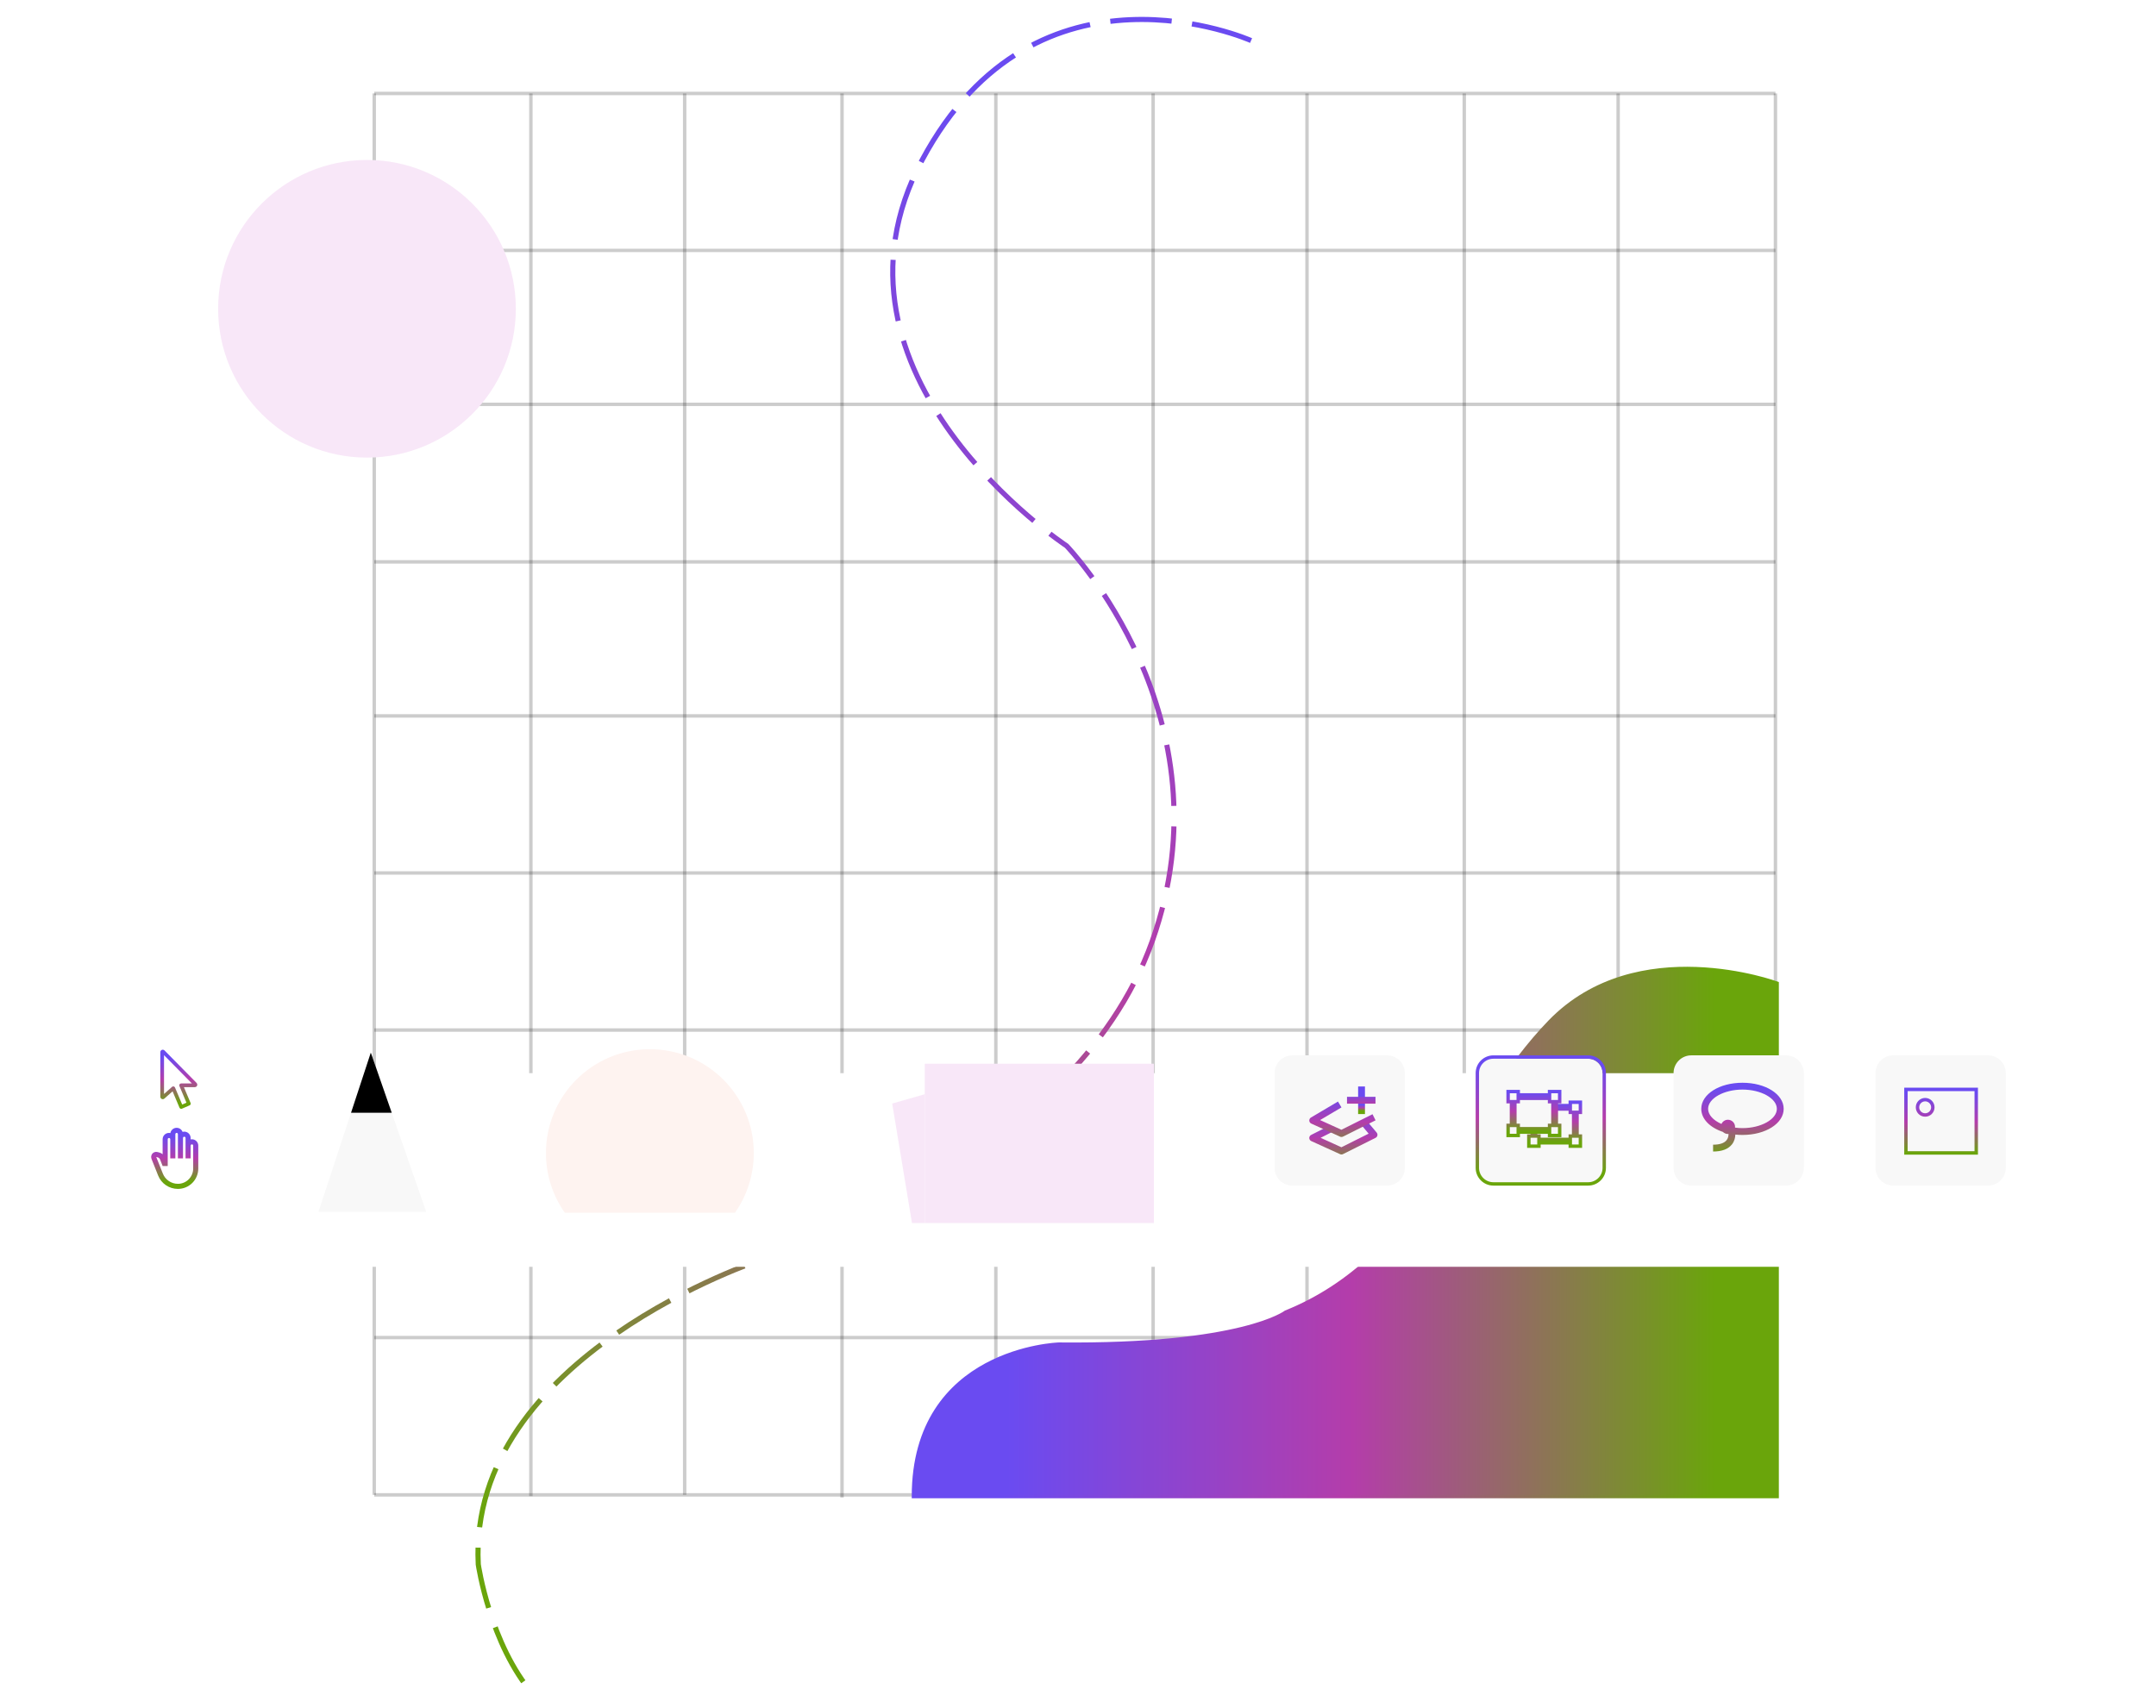 <svg style="width: 100%; height: 100%; transform: translate3d(0px, 0px, 0px);" preserveAspectRatio="xMidYMid slice" height="500" width="631" viewBox="0 0 631 500" xmlns="http://www.w3.org/2000/svg">
  <defs>
    <clipPath id="__lottie_element_803">
      <rect y="0" x="0" height="500" width="631"></rect>
    </clipPath>
    <linearGradient y2="57.862" x2="-263.248" y1="74.307" x1="-263.248" gradientUnits="userSpaceOnUse" spreadMethod="pad" id="__lottie_element_807">
    <stop stop-color="#6aa50b" offset="8%"></stop>
    <stop stop-color="#b43daa" offset="50%"></stop>
    <stop stop-color="#6a4bf1" offset="90%"></stop>
    </linearGradient>
    <linearGradient y2="-19.835" x2="-0.695" y1="18.295" x1="-0.695" gradientUnits="userSpaceOnUse" spreadMethod="pad" id="__lottie_element_811">
    <stop stop-color="#6aa50b" offset="8%"></stop>
    <stop stop-color="#b43daa" offset="50%"></stop>
    <stop stop-color="#6a4bf1" offset="90%"></stop>
    </linearGradient>
    <filter height="100%" width="100%" y="0%" x="0%" filterUnits="objectBoundingBox" id="__lottie_element_813">
      <feComponentTransfer in="SourceGraphic">
        <feFuncA type="table"></feFuncA>
      </feComponentTransfer>
    </filter>
    <mask id="__lottie_element_812">
      <g filter="url(#__lottie_element_813)">
        <rect opacity="0" fill="#ffffff" y="0" x="0" height="500" width="631"></rect>
        <g style="display: block;" opacity="1" transform="matrix(0,0,0,0,566,241)">
          <g transform="matrix(1,0,0,1,152.75,-105.5)" opacity="1">
            <path d="M97.75,-96.5 C97.75,-96.5 97.75,96.5 97.75,96.5 C97.75,96.5 -97.75,96.5 -97.75,96.5 C-97.75,96.5 -97.75,-96.5 -97.75,-96.5 C-97.75,-96.5 97.75,-96.5 97.75,-96.5z" fill-opacity="1" fill="rgb(255,255,255)"></path>
            <path d="M97.75,-96.5 C97.75,-96.5 97.75,96.5 97.75,96.5 C97.75,96.5 -97.75,96.5 -97.75,96.5 C-97.75,96.5 -97.75,-96.5 -97.75,-96.5 C-97.75,-96.5 97.75,-96.5 97.75,-96.5z" stroke-width="0" stroke-opacity="1" stroke="rgb(126,246,154)" stroke-miterlimit="4" fill-opacity="0" stroke-linejoin="miter" stroke-linecap="butt"></path>
          </g>
        </g>
      </g>
    </mask>
    <clipPath id="__lottie_element_817">
      <path d="M0,0 L631,0 L631,500 L0,500z"></path>
    </clipPath>
    <linearGradient y2="-1.702" x2="-0.357" y1="0.298" x1="-0.357" gradientUnits="userSpaceOnUse" spreadMethod="pad" id="__lottie_element_826">
    <stop stop-color="#6aa50b" offset="8%"></stop>
    <stop stop-color="#b43daa" offset="50%"></stop>
    <stop stop-color="#6a4bf1" offset="90%"></stop>
    </linearGradient>
    <linearGradient y2="-80.294" x2="-0.911" y1="78.876" x1="-0.911" gradientUnits="userSpaceOnUse" spreadMethod="pad" id="__lottie_element_830">
    <stop stop-color="#6aa50b" offset="8%"></stop>
    <stop stop-color="#b43daa" offset="50%"></stop>
    <stop stop-color="#6a4bf1" offset="90%"></stop>
    </linearGradient>
    <linearGradient y2="-1.545" x2="-0.357" y1="0.455" x1="-0.357" gradientUnits="userSpaceOnUse" spreadMethod="pad" id="__lottie_element_834">
    <stop stop-color="#6aa50b" offset="8%"></stop>
    <stop stop-color="#b43daa" offset="50%"></stop>
    <stop stop-color="#6a4bf1" offset="90%"></stop>
    </linearGradient>
    <linearGradient y2="-80.294" x2="-0.802" y1="78.876" x1="-0.802" gradientUnits="userSpaceOnUse" spreadMethod="pad" id="__lottie_element_838">
    <stop stop-color="#6aa50b" offset="8%"></stop>
    <stop stop-color="#b43daa" offset="50%"></stop>
    <stop stop-color="#6a4bf1" offset="90%"></stop>
    </linearGradient>
    <linearGradient y2="-8.535" x2="-0.91" y1="7.455" x1="-0.91" gradientUnits="userSpaceOnUse" spreadMethod="pad" id="__lottie_element_842">
    <stop stop-color="#6aa50b" offset="8%"></stop>
    <stop stop-color="#b43daa" offset="50%"></stop>
    <stop stop-color="#6a4bf1" offset="90%"></stop>
    </linearGradient>
    <linearGradient y2="-8.535" x2="-0.805" y1="7.455" x1="-0.805" gradientUnits="userSpaceOnUse" spreadMethod="pad" id="__lottie_element_846">
    <stop stop-color="#6aa50b" offset="8%"></stop>
    <stop stop-color="#b43daa" offset="50%"></stop>
    <stop stop-color="#6a4bf1" offset="90%"></stop>
    </linearGradient>
    <linearGradient y2="-8.695" x2="-0.805" y1="7.295" x1="-0.805" gradientUnits="userSpaceOnUse" spreadMethod="pad" id="__lottie_element_850">
    <stop stop-color="#6aa50b" offset="8%"></stop>
    <stop stop-color="#b43daa" offset="50%"></stop>
    <stop stop-color="#6a4bf1" offset="90%"></stop>
    </linearGradient>
    <linearGradient y2="-8.695" x2="-0.91" y1="7.295" x1="-0.91" gradientUnits="userSpaceOnUse" spreadMethod="pad" id="__lottie_element_854">
    <stop stop-color="#6aa50b" offset="8%"></stop>
    <stop stop-color="#b43daa" offset="50%"></stop>
    <stop stop-color="#6a4bf1" offset="90%"></stop>
    </linearGradient>
    <linearGradient y2="80.959" x2="-265.248" y1="97.307" x1="-265.248" gradientUnits="userSpaceOnUse" spreadMethod="pad" id="__lottie_element_858">
    <stop stop-color="#6aa50b" offset="8%"></stop>
    <stop stop-color="#b43daa" offset="50%"></stop>
    <stop stop-color="#6a4bf1" offset="90%"></stop>
    </linearGradient>
    <linearGradient y2="-10.479" x2="-0.849" y1="11.096" x1="-0.849" gradientUnits="userSpaceOnUse" spreadMethod="pad" id="__lottie_element_862">
    <stop stop-color="#6aa50b" offset="8%"></stop>
    <stop stop-color="#b43daa" offset="50%"></stop>
    <stop stop-color="#6a4bf1" offset="90%"></stop>
    </linearGradient>
    <linearGradient y2="-10.845" x2="-0.722" y1="13.275" x1="-0.722" gradientUnits="userSpaceOnUse" spreadMethod="pad" id="__lottie_element_866">
    <stop stop-color="#6aa50b" offset="8%"></stop>
    <stop stop-color="#b43daa" offset="50%"></stop>
    <stop stop-color="#6a4bf1" offset="90%"></stop>
    </linearGradient>
    <clipPath id="__lottie_element_868">
      <path d="M0,0 L631,0 L631,500 L0,500z"></path>
    </clipPath>
    <linearGradient y2="-7.53" x2="-0.675" y1="6.33" x1="-0.675" gradientUnits="userSpaceOnUse" spreadMethod="pad" id="__lottie_element_874">
    <stop stop-color="#6aa50b" offset="8%"></stop>
    <stop stop-color="#b43daa" offset="50%"></stop>
    <stop stop-color="#6a4bf1" offset="90%"></stop>
    </linearGradient>
    <linearGradient y2="-7.653" x2="-0.74" y1="6.207" x1="-0.74" gradientUnits="userSpaceOnUse" spreadMethod="pad" id="__lottie_element_878">
    <stop stop-color="#6aa50b" offset="8%"></stop>
    <stop stop-color="#b43daa" offset="50%"></stop>
    <stop stop-color="#6a4bf1" offset="90%"></stop>
    </linearGradient>
    <linearGradient y2="1.212" x2="-0.232" y1="3.212" x1="-0.232" gradientUnits="userSpaceOnUse" spreadMethod="pad" id="__lottie_element_885">
    <stop stop-color="#6aa50b" offset="8%"></stop>
    <stop stop-color="#b43daa" offset="50%"></stop>
    <stop stop-color="#6a4bf1" offset="90%"></stop>
    </linearGradient>
    <linearGradient y2="-3.127" x2="-0.147" y1="5.213" x1="-0.147" gradientUnits="userSpaceOnUse" spreadMethod="pad" id="__lottie_element_886">
    <stop stop-color="#6aa50b" offset="8%"></stop>
    <stop stop-color="#b43daa" offset="50%"></stop>
    <stop stop-color="#6a4bf1" offset="90%"></stop>
    </linearGradient>
    <linearGradient y2="-9.604" x2="-0.913" y1="10.354" x1="-0.913" gradientUnits="userSpaceOnUse" spreadMethod="pad" id="__lottie_element_887">
    <stop stop-color="#6aa50b" offset="8%"></stop>
    <stop stop-color="#b43daa" offset="50%"></stop>
    <stop stop-color="#6a4bf1" offset="90%"></stop>
    </linearGradient>
    <linearGradient y2="-8.751" x2="-0.637" y1="10.653" x1="-0.637" gradientUnits="userSpaceOnUse" spreadMethod="pad" id="__lottie_element_888">
    <stop stop-color="#6aa50b" offset="8%"></stop>
    <stop stop-color="#b43daa" offset="50%"></stop>
    <stop stop-color="#6a4bf1" offset="90%"></stop>
    </linearGradient>
    <filter height="400%" width="400%" y="-85%" x="-85%" filterUnits="objectBoundingBox" id="__lottie_element_891">
      <feGaussianBlur stdDeviation="2.75" result="drop_shadow_1" in="SourceAlpha"></feGaussianBlur>
      <feOffset result="drop_shadow_2" in="drop_shadow_1" dy="3" dx="1.8369701987210297e-16"></feOffset>
      <feFlood result="drop_shadow_3" flood-opacity="0.096" flood-color="#000000"></feFlood>
      <feComposite result="drop_shadow_4" operator="in" in2="drop_shadow_2" in="drop_shadow_3"></feComposite>
      <feMerge>
        <feMergeNode></feMergeNode>
        <feMergeNode in="SourceGraphic"></feMergeNode>
      </feMerge>
    </filter>
    <filter height="400%" width="400%" y="-85%" x="-85%" filterUnits="objectBoundingBox" id="__lottie_element_900">
      <feGaussianBlur stdDeviation="20" result="drop_shadow_1" in="SourceAlpha"></feGaussianBlur>
      <feOffset result="drop_shadow_2" in="drop_shadow_1" dy="16" dx="9.797174393178826e-16"></feOffset>
      <feFlood result="drop_shadow_3" flood-opacity="0.198" flood-color="#000000"></feFlood>
      <feComposite result="drop_shadow_4" operator="in" in2="drop_shadow_2" in="drop_shadow_3"></feComposite>
      <feMerge>
        <feMergeNode></feMergeNode>
        <feMergeNode in="SourceGraphic"></feMergeNode>
      </feMerge>
    </filter>
    <linearGradient y2="-239.233" x2="115.054" y1="245.377" x1="-97.769" gradientUnits="userSpaceOnUse" spreadMethod="pad" id="__lottie_element_904">
    <stop stop-color="#6aa50b" offset="8%"></stop>
    <stop stop-color="#b43daa" offset="50%"></stop>
    <stop stop-color="#6a4bf1" offset="90%"></stop>
    </linearGradient>
    <mask id="__lottie_element_911">
      <g style="display: block;" opacity="1" transform="matrix(1,0,0,1,315.5,250)">
        <g transform="matrix(1,0,0,1,-102.25,-44.75)" opacity="1">
          <path d="M58.25,-62.25 C58.25,-62.25 58.25,62.25 58.25,62.25 C58.25,62.25 -58.25,62.25 -58.25,62.25 C-58.25,62.25 -58.25,-62.25 -58.25,-62.25 C-58.25,-62.25 58.25,-62.25 58.25,-62.25z" fill-opacity="1" fill="rgb(255,255,255)"></path>
          <path d="M58.25,-62.25 C58.25,-62.25 58.25,62.25 58.25,62.25 C58.25,62.25 -58.25,62.25 -58.25,62.25 C-58.25,62.25 -58.25,-62.25 -58.25,-62.25 C-58.25,-62.25 58.25,-62.25 58.25,-62.25z" stroke-width="0" stroke-opacity="1" stroke="rgb(126,246,154)" stroke-miterlimit="4" fill-opacity="0" stroke-linejoin="miter" stroke-linecap="butt"></path>
        </g>
      </g>
    </mask>
    <linearGradient y2="54.293" x2="-0.2" y1="-53.511" x1="-0.2" gradientUnits="userSpaceOnUse" spreadMethod="pad" id="__lottie_element_917">
      <stop stop-color="rgb(254,240,235)" offset="0%"></stop>
      <stop stop-color="rgb(251,236,241)" offset="50%"></stop>
      <stop stop-color="rgb(248,231,247)" offset="100%"></stop>
    </linearGradient>
    <linearGradient y2="-0.501" x2="-127.26" y1="-0.501" x1="126.523" gradientUnits="userSpaceOnUse" spreadMethod="pad" id="__lottie_element_924">
    <stop stop-color="#6aa50b" offset="8%"></stop>
    <stop stop-color="#b43daa" offset="50%"></stop>
    <stop stop-color="#6a4bf1" offset="90%"></stop>
    </linearGradient>
    <linearGradient y2="-0.501" x2="-124.26" y1="-0.501" x1="128.523" gradientUnits="userSpaceOnUse" spreadMethod="pad" id="__lottie_element_928">
    <stop stop-color="#6aa50b" offset="8%"></stop>
    <stop stop-color="#b43daa" offset="50%"></stop>
    <stop stop-color="#6a4bf1" offset="90%"></stop>
    </linearGradient>
  </defs>
  <g clip-path="url(#__lottie_element_803)">
    <g style="display: block;" opacity="0.2" transform="matrix(1,0,0,1,314.578,27.361)">
      <g transform="matrix(1,0,0,1,0,0)" opacity="1">
        <path d="M-205.043,0 C-205.043,0 205.043,0 205.043,0" stroke-width="1" stroke-opacity="1" stroke="rgb(0,0,0)" stroke-miterlimit="10" fill-opacity="0" stroke-linejoin="miter" stroke-linecap="butt"></path>
      </g>
    </g>
    <g style="display: block;" opacity="0.2" transform="matrix(1,0,0,1,109.534,232.486)">
      <g transform="matrix(1,0,0,1,0,0)" opacity="1">
        <path d="M0,-205.125 C0,-205.125 0,205.125 0,205.125" stroke-width="1" stroke-opacity="1" stroke="rgb(0,0,0)" stroke-miterlimit="10" fill-opacity="0" stroke-linejoin="miter" stroke-linecap="butt"></path>
      </g>
    </g>
    <g style="display: block;" opacity="0.2" transform="matrix(1,0,0,1,155.377,232.673)">
      <g transform="matrix(1,0,0,1,0,0)" opacity="1">
        <path d="M0,-205.312 C0,-205.312 0,205.312 0,205.312" stroke-width="1" stroke-opacity="1" stroke="rgb(0,0,0)" stroke-miterlimit="10" fill-opacity="0" stroke-linejoin="miter" stroke-linecap="butt"></path>
      </g>
    </g>
    <g style="display: block;" opacity="0.2" transform="matrix(1,0,0,1,200.382,232.486)">
      <g transform="matrix(1,0,0,1,0,0)" opacity="1">
        <path d="M0,-205.125 C0,-205.125 0,205.125 0,205.125" stroke-width="1" stroke-opacity="1" stroke="rgb(0,0,0)" stroke-miterlimit="10" fill-opacity="0" stroke-linejoin="miter" stroke-linecap="butt"></path>
      </g>
    </g>
    <g style="display: block;" opacity="0.2" transform="matrix(1,0,0,1,246.436,232.878)">
      <g transform="matrix(1,0,0,1,0,0)" opacity="1">
        <path d="M0,-205.516 C0,-205.516 0,205.516 0,205.516" stroke-width="1" stroke-opacity="1" stroke="rgb(0,0,0)" stroke-miterlimit="10" fill-opacity="0" stroke-linejoin="miter" stroke-linecap="butt"></path>
      </g>
    </g>
    <g style="display: block;" opacity="0.2" transform="matrix(1,0,0,1,291.453,232.878)">
      <g transform="matrix(1,0,0,1,0,0)" opacity="1">
        <path d="M0,-205.516 C0,-205.516 0,205.516 0,205.516" stroke-width="1" stroke-opacity="1" stroke="rgb(0,0,0)" stroke-miterlimit="10" fill-opacity="0" stroke-linejoin="miter" stroke-linecap="butt"></path>
      </g>
    </g>
    <g style="display: block;" opacity="0.2" transform="matrix(1,0,0,1,337.49,232.878)">
      <g transform="matrix(1,0,0,1,0,0)" opacity="1">
        <path d="M0,-205.516 C0,-205.516 0,205.516 0,205.516" stroke-width="1" stroke-opacity="1" stroke="rgb(0,0,0)" stroke-miterlimit="10" fill-opacity="0" stroke-linejoin="miter" stroke-linecap="butt"></path>
      </g>
    </g>
    <g style="display: block;" opacity="0.2" transform="matrix(1,0,0,1,382.527,232.876)">
      <g transform="matrix(1,0,0,1,0,0)" opacity="1">
        <path d="M0,-205.518 C0,-205.518 0,205.518 0,205.518" stroke-width="1" stroke-opacity="1" stroke="rgb(0,0,0)" stroke-miterlimit="10" fill-opacity="0" stroke-linejoin="miter" stroke-linecap="butt"></path>
      </g>
    </g>
    <g style="display: block;" opacity="0.2" transform="matrix(1,0,0,1,428.545,232.878)">
      <g transform="matrix(1,0,0,1,0,0)" opacity="1">
        <path d="M0,-205.516 C0,-205.516 0,205.516 0,205.516" stroke-width="1" stroke-opacity="1" stroke="rgb(0,0,0)" stroke-miterlimit="10" fill-opacity="0" stroke-linejoin="miter" stroke-linecap="butt"></path>
      </g>
    </g>
    <g style="display: block;" opacity="0.2" transform="matrix(1,0,0,1,473.582,232.878)">
      <g transform="matrix(1,0,0,1,0,0)" opacity="1">
        <path d="M0,-205.516 C0,-205.516 0,205.516 0,205.516" stroke-width="1" stroke-opacity="1" stroke="rgb(0,0,0)" stroke-miterlimit="10" fill-opacity="0" stroke-linejoin="miter" stroke-linecap="butt"></path>
      </g>
    </g>
    <g style="display: block;" opacity="0.2" transform="matrix(1,0,0,1,519.621,232.878)">
      <g transform="matrix(1,0,0,1,0,0)" opacity="1">
        <path d="M0,-205.516 C0,-205.516 0,205.516 0,205.516" stroke-width="1" stroke-opacity="1" stroke="rgb(0,0,0)" stroke-miterlimit="10" fill-opacity="0" stroke-linejoin="miter" stroke-linecap="butt"></path>
      </g>
    </g>
    <g style="display: block;" opacity="0.2" transform="matrix(1,0,0,1,314.578,73.307)">
      <g transform="matrix(1,0,0,1,0,0)" opacity="1">
        <path d="M-205.043,0 C-205.043,0 205.043,0 205.043,0" stroke-width="1" stroke-opacity="1" stroke="rgb(0,0,0)" stroke-miterlimit="10" fill-opacity="0" stroke-linejoin="miter" stroke-linecap="butt"></path>
      </g>
    </g>
    <g style="display: block;" opacity="0.2" transform="matrix(1,0,0,1,314.578,118.372)">
      <g transform="matrix(1,0,0,1,0,0)" opacity="1">
        <path d="M-205.043,0 C-205.043,0 205.043,0 205.043,0" stroke-width="1" stroke-opacity="1" stroke="rgb(0,0,0)" stroke-miterlimit="10" fill-opacity="0" stroke-linejoin="miter" stroke-linecap="butt"></path>
      </g>
    </g>
    <g style="display: block;" opacity="0.2" transform="matrix(1,0,0,1,314.578,164.481)">
      <g transform="matrix(1,0,0,1,0,0)" opacity="1">
        <path d="M-205.043,0 C-205.043,0 205.043,0 205.043,0" stroke-width="1" stroke-opacity="1" stroke="rgb(0,0,0)" stroke-miterlimit="10" fill-opacity="0" stroke-linejoin="miter" stroke-linecap="butt"></path>
      </g>
    </g>
    <g style="display: block;" opacity="0.2" transform="matrix(1,0,0,1,314.578,209.579)">
      <g transform="matrix(1,0,0,1,0,0)" opacity="1">
        <path d="M-205.043,0 C-205.043,0 205.043,0 205.043,0" stroke-width="1" stroke-opacity="1" stroke="rgb(0,0,0)" stroke-miterlimit="10" fill-opacity="0" stroke-linejoin="miter" stroke-linecap="butt"></path>
      </g>
    </g>
    <g style="display: block;" opacity="0.2" transform="matrix(1,0,0,1,314.578,255.557)">
      <g transform="matrix(1,0,0,1,0,0)" opacity="1">
        <path d="M-205.043,0 C-205.043,0 205.043,0 205.043,0" stroke-width="1" stroke-opacity="1" stroke="rgb(0,0,0)" stroke-miterlimit="10" fill-opacity="0" stroke-linejoin="miter" stroke-linecap="butt"></path>
      </g>
    </g>
    <g style="display: block;" opacity="0.2" transform="matrix(1,0,0,1,314.578,301.535)">
      <g transform="matrix(1,0,0,1,0,0)" opacity="1">
        <path d="M-205.043,0 C-205.043,0 205.043,0 205.043,0" stroke-width="1" stroke-opacity="1" stroke="rgb(0,0,0)" stroke-miterlimit="10" fill-opacity="0" stroke-linejoin="miter" stroke-linecap="butt"></path>
      </g>
    </g>
    <g style="display: block;" opacity="0.2" transform="matrix(1,0,0,1,314.578,347.513)">
      <g transform="matrix(1,0,0,1,0,0)" opacity="1">
        <path d="M-205.043,0 C-205.043,0 205.043,0 205.043,0" stroke-width="1" stroke-opacity="1" stroke="rgb(0,0,0)" stroke-miterlimit="10" fill-opacity="0" stroke-linejoin="miter" stroke-linecap="butt"></path>
      </g>
    </g>
    <g style="display: block;" opacity="0.2" transform="matrix(1,0,0,1,314.578,391.56)">
      <g transform="matrix(1,0,0,1,0,0)" opacity="1">
        <path d="M-205.043,0 C-205.043,0 205.043,0 205.043,0" stroke-width="1" stroke-opacity="1" stroke="rgb(0,0,0)" stroke-miterlimit="10" fill-opacity="0" stroke-linejoin="miter" stroke-linecap="butt"></path>
      </g>
    </g>
    <g style="display: block;" opacity="0.2" transform="matrix(1,0,0,1,314.578,437.611)">
      <g transform="matrix(1,0,0,1,0,0)" opacity="1">
        <path d="M-205.043,0 C-205.043,0 205.043,0 205.043,0" stroke-width="1" stroke-opacity="1" stroke="rgb(0,0,0)" stroke-miterlimit="10" fill-opacity="0" stroke-linejoin="miter" stroke-linecap="butt"></path>
      </g>
    </g>
    <g style="display: block;" opacity="1" transform="matrix(1,0,0,1,393.729,360.808)">
      <g transform="matrix(1,0,0,1,0,0)" opacity="1">
        <path d="M-126.391,77.292 C-126.391,33.988 -83.87,32.684 -83.87,32.684 C-30.131,33.206 -17.41,23.292 -17.41,23.292 C22.701,7.118 34.305,-35.403 59.87,-61.751 C85.435,-88.099 126.391,-72.969 126.391,-72.969 C126.391,-72.969 126.391,77.292 126.391,77.292 C126.391,77.292 -126.391,77.292 -126.391,77.292z" fill-opacity="1" fill="url(#__lottie_element_928)"></path>
      </g>
    </g>
    <g style="display: block;" opacity="1" transform="matrix(1,0,0,1,393.729,360.808)">
      <g transform="matrix(1,0,0,1,0,0)" opacity="1">
        <path d="M-126.391,77.292 C-126.391,33.988 -83.87,32.684 -83.87,32.684 C-30.131,33.206 -17.41,23.292 -17.41,23.292 C22.701,7.118 34.305,-35.403 59.87,-61.751 C85.435,-88.099 126.391,-72.969 126.391,-72.969 C126.391,-72.969 126.391,77.292 126.391,77.292 C126.391,77.292 -126.391,77.292 -126.391,77.292z" stroke-width="1" stroke-opacity="1" stroke-miterlimit="10" fill-opacity="0" stroke-linejoin="miter" stroke-linecap="butt" stroke="url(#__lottie_element_924)"></path>
      </g>
    </g>
    <g style="display: block;" opacity="1" transform="matrix(1,0,0,1,107.406,90.394)">
      <g transform="matrix(1,0,0,1,0,0)" opacity="1">
        <path d="M43.565,0 C43.565,24.06 24.06,43.565 0,43.565 C-24.06,43.565 -43.565,24.06 -43.565,0 C-43.565,-24.06 -24.06,-43.565 0,-43.565 C24.06,-43.565 43.565,-24.06 43.565,0z" fill-opacity="1" fill="rgb(248,231,248)"></path>
      </g>
    </g>
    <g style="display: block;" mask="url(#__lottie_element_911)">
      <g opacity="1" transform="matrix(1,0,0,1,213.452,207.818)">
        <g transform="matrix(1,0,0,1,0,0)" opacity="1"></g>
      </g>
    </g>
    <g style="display: block;" opacity="1" transform="matrix(1,0,0,1,253.021,250.93)">
      <g transform="matrix(1,0,0,1,0,0)" opacity="1">
        <path d="M113.129,-239.058 C113.129,-239.058 50.52,-266.971 16.868,-204.101 C-16.784,-141.231 59.129,-91.145 59.129,-91.145 C59.129,-91.145 107.65,-41.058 84.172,24.681 C60.694,90.42 -30.089,117.812 -30.089,117.812 C-30.089,117.812 -116.175,145.986 -113.045,207.029 C-113.045,207.029 -109.654,230.479 -96.871,245.232" stroke-width="1.5" stroke-dashoffset="0" stroke-dasharray="18 6" stroke-opacity="1" stroke-miterlimit="10" fill-opacity="0" stroke-linejoin="miter" stroke-linecap="butt" stroke="url(#__lottie_element_904)"></path>
      </g>
    </g>
    <g style="display: block;" opacity="1" transform="matrix(1,0,0,1,315.59,326.505)" filter="url(#__lottie_element_900)">
      <g transform="matrix(1,0,0,1,0,0)" opacity="1">
        <path d="M274.979,28.34 C274.979,28.34 -274.979,28.34 -274.979,28.34 C-278.363,28.34 -281.106,25.597 -281.106,22.213 C-281.106,22.213 -281.106,-22.213 -281.106,-22.213 C-281.106,-25.597 -278.363,-28.34 -274.979,-28.34 C-274.979,-28.34 274.979,-28.34 274.979,-28.34 C278.363,-28.34 281.106,-25.597 281.106,-22.213 C281.106,-22.213 281.106,22.213 281.106,22.213 C281.106,25.597 278.363,28.34 274.979,28.34z" fill-opacity="1" fill="rgb(255,255,255)"></path>
      </g>
    </g>
    <g style="display: block;" opacity="1" transform="matrix(1,0,0,1,0,-0.75)">
      <g transform="matrix(1,0,0,1,108.973,332.198)" opacity="1">
        <path d="M-0.447,-23.3 C-0.447,-23.3 -15.766,23.3 -15.766,23.3 C-15.766,23.3 15.766,23.3 15.766,23.3 C15.766,23.3 -0.447,-23.3 -0.447,-23.3z" fill-opacity="1" fill="rgb(248,248,248)"></path>
      </g>
      <g transform="matrix(1,0,0,1,108.695,317.702)" opacity="1">
        <path d="M-0.169,-8.804 C-0.169,-8.804 -5.957,8.804 -5.957,8.804 C-5.957,8.804 5.957,8.804 5.957,8.804 C5.957,8.804 -0.169,-8.804 -0.169,-8.804z" fill-opacity="1" fill="rgb(0,0,0)"></path>
      </g>
    </g>
    <g style="display: block;" opacity="1" transform="matrix(1,0,0,1,190.198,331.088)">
      <g transform="matrix(1,0,0,1,0,0)" opacity="1">
        <path d="M30.415,6.47 C30.415,12.97 28.375,19 24.895,23.94 C24.895,23.94 -24.885,23.94 -24.885,23.94 C-28.375,19 -30.415,12.97 -30.415,6.47 C-30.415,-10.33 -16.795,-23.94 -0.005,-23.94 C16.795,-23.94 30.415,-10.33 30.415,6.47z" fill-opacity="1" fill="rgb(254,243,240)"></path>
      </g>
    </g>
    <g style="display: block;" opacity="1" transform="matrix(1,0,0,1,-0,-0.469)" filter="url(#__lottie_element_891)">
      <g transform="matrix(1,0,0,1,265.888,336.647)" opacity="1">
        <path d="M4.766,-18.851 C4.766,-18.851 -4.766,-16.128 -4.766,-16.128 C-4.766,-16.128 1.021,18.851 1.021,18.851 C1.021,18.851 4.766,18.851 4.766,18.851 C4.766,18.851 4.766,-18.851 4.766,-18.851z" fill-opacity="1" fill="rgb(248,231,248)"></path>
      </g>
      <g transform="matrix(1,0,0,1,304.186,332.179)" opacity="1">
        <path d="M-33.532,-23.319 C-33.532,-23.319 -33.532,23.319 -33.532,23.319 C-33.532,23.319 33.532,23.319 33.532,23.319 C33.532,23.319 33.532,-23.319 33.532,-23.319 C33.532,-23.319 -33.532,-23.319 -33.532,-23.319z" fill-opacity="1" fill="rgb(248,231,248)"></path>
      </g>
    </g>
    <g style="display: block;" opacity="1" transform="matrix(1,0,0,1,0,0)">
      <g transform="matrix(1,0,0,1,392.101,328.009)" opacity="1">
        <path d="M13.872,19.064 C13.872,19.064 -13.872,19.064 -13.872,19.064 C-16.739,19.064 -19.064,16.739 -19.064,13.872 C-19.064,13.872 -19.064,-13.872 -19.064,-13.872 C-19.064,-16.739 -16.739,-19.064 -13.872,-19.064 C-13.872,-19.064 13.872,-19.064 13.872,-19.064 C16.739,-19.064 19.064,-16.739 19.064,-13.872 C19.064,-13.872 19.064,13.872 19.064,13.872 C19.064,16.739 16.739,19.064 13.872,19.064z" fill-opacity="1" fill="rgb(248,248,248)"></path>
      </g>
      <g transform="matrix(1,0,0,1,0,0)" opacity="1">
        <g transform="matrix(1,0,0,1,0,0)" opacity="1">
          <g transform="matrix(1,0,0,1,398.484,322.094)" opacity="1">
            <g transform="matrix(1,0,0,1,0,0)" opacity="1">
              <path d="M1,4.042 C1,4.042 -1,4.042 -1,4.042 C-1,4.042 -1,-4.042 -1,-4.042 C-1,-4.042 1,-4.042 1,-4.042 C1,-4.042 1,4.042 1,4.042z" fill-opacity="1" fill="url(#__lottie_element_885)"></path>
            </g>
          </g>
          <g transform="matrix(1,0,0,1,398.399,322.094)" opacity="1">
            <g transform="matrix(1,0,0,1,0,0)" opacity="1">
              <path d="M4.17,1 C4.17,1 -4.17,1 -4.17,1 C-4.17,1 -4.17,-1 -4.17,-1 C-4.17,-1 4.17,-1 4.17,-1 C4.17,-1 4.17,1 4.17,1z" fill-opacity="1" fill="url(#__lottie_element_886)"></path>
            </g>
          </g>
        </g>
        <g transform="matrix(1,0,0,1,393.165,332.953)" opacity="1">
          <g transform="matrix(1,0,0,1,0,0)" opacity="1">
            <path d="M-0.553,5.008 C-0.694,5.008 -0.836,4.978 -0.967,4.918 C-0.967,4.918 -9.392,1.089 -9.392,1.089 C-9.743,0.93 -9.971,0.585 -9.979,0.2 C-9.987,-0.185 -9.772,-0.54 -9.429,-0.713 C-9.429,-0.713 -4.088,-3.409 -4.088,-3.409 C-4.088,-3.409 -3.187,-1.624 -3.187,-1.624 C-3.187,-1.624 -6.666,0.132 -6.666,0.132 C-6.666,0.132 -0.574,2.901 -0.574,2.901 C-0.574,2.901 7.398,-1.084 7.398,-1.084 C7.398,-1.084 5.183,-3.721 5.183,-3.721 C5.183,-3.721 6.715,-5.008 6.715,-5.008 C6.715,-5.008 9.744,-1.401 9.744,-1.401 C9.941,-1.166 10.02,-0.854 9.958,-0.554 C9.896,-0.254 9.7,0 9.426,0.137 C9.426,0.137 -0.106,4.903 -0.106,4.903 C-0.247,4.973 -0.4,5.008 -0.553,5.008z" fill-opacity="1" fill="url(#__lottie_element_887)"></path>
          </g>
        </g>
        <g transform="matrix(1,0,0,1,392.889,327.654)" opacity="1">
          <g transform="matrix(1,0,0,1,0,0)" opacity="1">
            <path d="M-0.277,5.186 C-0.418,5.186 -0.559,5.156 -0.691,5.096 C-0.691,5.096 -9.116,1.266 -9.116,1.266 C-9.455,1.112 -9.681,0.781 -9.701,0.409 C-9.721,0.037 -9.533,-0.316 -9.212,-0.505 C-9.212,-0.505 -1.297,-5.186 -1.297,-5.186 C-1.297,-5.186 -0.279,-3.465 -0.279,-3.465 C-0.279,-3.465 -6.541,0.239 -6.541,0.239 C-6.541,0.239 -0.298,3.078 -0.298,3.078 C-0.298,3.078 8.808,-1.476 8.808,-1.476 C8.808,-1.476 9.702,0.313 9.702,0.313 C9.702,0.313 0.17,5.08 0.17,5.08 C0.029,5.15 -0.124,5.186 -0.277,5.186z" fill-opacity="1" fill="url(#__lottie_element_888)"></path>
          </g>
        </g>
      </g>
    </g>
    <g style="display: block;" opacity="1" transform="matrix(1,0,0,1,0,0)" clip-path="url(#__lottie_element_868)">
      <g style="display: block;" opacity="1" transform="matrix(1,0,0,1,0,0)">
        <g transform="matrix(1,0,0,1,450.948,328.012)" opacity="1">
          <path d="M18.075,-13.875 C18.075,-13.875 18.075,13.865 18.075,13.865 C18.075,16.185 16.185,18.075 13.875,18.075 C13.875,18.075 -13.875,18.075 -13.875,18.075 C-16.195,18.075 -18.075,16.185 -18.075,13.865 C-18.075,13.865 -18.075,-13.875 -18.075,-13.875 C-18.075,-16.195 -16.195,-18.075 -13.875,-18.075 C-13.875,-18.075 13.875,-18.075 13.875,-18.075 C16.185,-18.075 18.075,-16.195 18.075,-13.875z" fill-opacity="1" fill="rgb(248,248,248)"></path>
        </g>
      </g>
      <g style="display: block;" opacity="1" transform="matrix(1,0,0,1,0,0)">
        <g transform="matrix(1,0,0,1,454.992,329.1)" opacity="1">
          <path d="M8.045,-2.97 C8.045,-2.97 8.045,-6.93 8.045,-6.93 C8.045,-6.93 4.085,-6.93 4.085,-6.93 C4.085,-6.93 4.085,-5.95 4.085,-5.95 C4.085,-5.95 -4.085,-5.95 -4.085,-5.95 C-4.085,-5.95 -4.085,-6.93 -4.085,-6.93 C-4.085,-6.93 -8.045,-6.93 -8.045,-6.93 C-8.045,-6.93 -8.045,-2.97 -8.045,-2.97 C-8.045,-2.97 -7.065,-2.97 -7.065,-2.97 C-7.065,-2.97 -7.065,2.97 -7.065,2.97 C-7.065,2.97 -8.045,2.97 -8.045,2.97 C-8.045,2.97 -8.045,6.93 -8.045,6.93 C-8.045,6.93 -4.085,6.93 -4.085,6.93 C-4.085,6.93 -4.085,5.95 -4.085,5.95 C-4.085,5.95 4.085,5.95 4.085,5.95 C4.085,5.95 4.085,6.93 4.085,6.93 C4.085,6.93 8.045,6.93 8.045,6.93 C8.045,6.93 8.045,2.97 8.045,2.97 C8.045,2.97 7.065,2.97 7.065,2.97 C7.065,2.97 7.065,-2.97 7.065,-2.97 C7.065,-2.97 8.045,-2.97 8.045,-2.97z" fill-opacity="1" fill="url(#__lottie_element_878)"></path>
        </g>
        <g transform="matrix(1,0,0,1,448.927,334.05)" opacity="1">
          <path d="M0.98,0.98 C0.98,0.98 -0.98,0.98 -0.98,0.98 C-0.98,0.98 -0.98,-0.98 -0.98,-0.98 C-0.98,-0.98 0.98,-0.98 0.98,-0.98 C0.98,-0.98 0.98,0.98 0.98,0.98z" fill-opacity="1" fill="rgb(248,248,248)"></path>
        </g>
        <g transform="matrix(1,0,0,1,448.927,324.15)" opacity="1">
          <path d="M0.98,0.98 C0.98,0.98 -0.98,0.98 -0.98,0.98 C-0.98,0.98 -0.98,-0.98 -0.98,-0.98 C-0.98,-0.98 0.98,-0.98 0.98,-0.98 C0.98,-0.98 0.98,0.98 0.98,0.98z" fill-opacity="1" fill="rgb(248,248,248)"></path>
        </g>
        <g transform="matrix(1,0,0,1,454.992,329.1)" opacity="1">
          <path d="M5.065,2.97 C5.065,2.97 4.085,2.97 4.085,2.97 C4.085,2.97 4.085,3.95 4.085,3.95 C4.085,3.95 -4.085,3.95 -4.085,3.95 C-4.085,3.95 -4.085,2.97 -4.085,2.97 C-4.085,2.97 -5.065,2.97 -5.065,2.97 C-5.065,2.97 -5.065,-2.97 -5.065,-2.97 C-5.065,-2.97 -4.085,-2.97 -4.085,-2.97 C-4.085,-2.97 -4.085,-3.95 -4.085,-3.95 C-4.085,-3.95 4.085,-3.95 4.085,-3.95 C4.085,-3.95 4.085,-2.97 4.085,-2.97 C4.085,-2.97 5.065,-2.97 5.065,-2.97 C5.065,-2.97 5.065,2.97 5.065,2.97z" fill-opacity="1" fill="rgb(248,248,248)"></path>
        </g>
        <g transform="matrix(1,0,0,1,461.057,334.05)" opacity="1">
          <path d="M0.98,0.98 C0.98,0.98 -0.98,0.98 -0.98,0.98 C-0.98,0.98 -0.98,-0.98 -0.98,-0.98 C-0.98,-0.98 0.98,-0.98 0.98,-0.98 C0.98,-0.98 0.98,0.98 0.98,0.98z" fill-opacity="1" fill="rgb(248,248,248)"></path>
        </g>
        <g transform="matrix(1,0,0,1,461.057,324.15)" opacity="1">
          <path d="M0.98,0.98 C0.98,0.98 -0.98,0.98 -0.98,0.98 C-0.98,0.98 -0.98,-0.98 -0.98,-0.98 C-0.98,-0.98 0.98,-0.98 0.98,-0.98 C0.98,-0.98 0.98,0.98 0.98,0.98z" fill-opacity="1" fill="rgb(248,248,248)"></path>
        </g>
      </g>
      <g style="display: block;" opacity="1" transform="matrix(1,0,0,1,0,0)">
        <g transform="matrix(1,0,0,1,448.927,325.977)" opacity="1">
          <path d="M8.045,-2.97 C8.045,-2.97 8.045,-6.93 8.045,-6.93 C8.045,-6.93 4.085,-6.93 4.085,-6.93 C4.085,-6.93 4.085,-5.95 4.085,-5.95 C4.085,-5.95 -4.085,-5.95 -4.085,-5.95 C-4.085,-5.95 -4.085,-6.93 -4.085,-6.93 C-4.085,-6.93 -8.045,-6.93 -8.045,-6.93 C-8.045,-6.93 -8.045,-2.97 -8.045,-2.97 C-8.045,-2.97 -7.065,-2.97 -7.065,-2.97 C-7.065,-2.97 -7.065,2.97 -7.065,2.97 C-7.065,2.97 -8.045,2.97 -8.045,2.97 C-8.045,2.97 -8.045,6.93 -8.045,6.93 C-8.045,6.93 -4.085,6.93 -4.085,6.93 C-4.085,6.93 -4.085,5.95 -4.085,5.95 C-4.085,5.95 4.085,5.95 4.085,5.95 C4.085,5.95 4.085,6.93 4.085,6.93 C4.085,6.93 8.045,6.93 8.045,6.93 C8.045,6.93 8.045,2.97 8.045,2.97 C8.045,2.97 7.065,2.97 7.065,2.97 C7.065,2.97 7.065,-2.97 7.065,-2.97 C7.065,-2.97 8.045,-2.97 8.045,-2.97z" fill-opacity="1" fill="url(#__lottie_element_874)"></path>
        </g>
        <g transform="matrix(1,0,0,1,442.862,330.927)" opacity="1">
          <path d="M0.98,0.98 C0.98,0.98 -0.98,0.98 -0.98,0.98 C-0.98,0.98 -0.98,-0.98 -0.98,-0.98 C-0.98,-0.98 0.98,-0.98 0.98,-0.98 C0.98,-0.98 0.98,0.98 0.98,0.98z" fill-opacity="1" fill="rgb(248,248,248)"></path>
        </g>
        <g transform="matrix(1,0,0,1,442.862,321.027)" opacity="1">
          <path d="M0.98,0.98 C0.98,0.98 -0.98,0.98 -0.98,0.98 C-0.98,0.98 -0.98,-0.98 -0.98,-0.98 C-0.98,-0.98 0.98,-0.98 0.98,-0.98 C0.98,-0.98 0.98,0.98 0.98,0.98z" fill-opacity="1" fill="rgb(248,248,248)"></path>
        </g>
        <g transform="matrix(1,0,0,1,448.927,325.977)" opacity="1">
          <path d="M5.065,2.97 C5.065,2.97 4.085,2.97 4.085,2.97 C4.085,2.97 4.085,3.95 4.085,3.95 C4.085,3.95 -4.085,3.95 -4.085,3.95 C-4.085,3.95 -4.085,2.97 -4.085,2.97 C-4.085,2.97 -5.065,2.97 -5.065,2.97 C-5.065,2.97 -5.065,-2.97 -5.065,-2.97 C-5.065,-2.97 -4.085,-2.97 -4.085,-2.97 C-4.085,-2.97 -4.085,-3.95 -4.085,-3.95 C-4.085,-3.95 4.085,-3.95 4.085,-3.95 C4.085,-3.95 4.085,-2.97 4.085,-2.97 C4.085,-2.97 5.065,-2.97 5.065,-2.97 C5.065,-2.97 5.065,2.97 5.065,2.97z" fill-opacity="1" fill="rgb(248,248,248)"></path>
        </g>
        <g transform="matrix(1,0,0,1,454.992,330.927)" opacity="1">
          <path d="M0.98,0.98 C0.98,0.98 -0.98,0.98 -0.98,0.98 C-0.98,0.98 -0.98,-0.98 -0.98,-0.98 C-0.98,-0.98 0.98,-0.98 0.98,-0.98 C0.98,-0.98 0.98,0.98 0.98,0.98z" fill-opacity="1" fill="rgb(248,248,248)"></path>
        </g>
        <g transform="matrix(1,0,0,1,454.992,321.027)" opacity="1">
          <path d="M0.98,0.98 C0.98,0.98 -0.98,0.98 -0.98,0.98 C-0.98,0.98 -0.98,-0.98 -0.98,-0.98 C-0.98,-0.98 0.98,-0.98 0.98,-0.98 C0.98,-0.98 0.98,0.98 0.98,0.98z" fill-opacity="1" fill="rgb(248,248,248)"></path>
        </g>
      </g>
    </g>
    <g style="display: block;" opacity="1" transform="matrix(1,0,0,1,0,0)">
      <g transform="matrix(1,0,0,1,508.867,328.009)" opacity="1">
        <path d="M13.872,19.064 C13.872,19.064 -13.872,19.064 -13.872,19.064 C-16.739,19.064 -19.064,16.739 -19.064,13.872 C-19.064,13.872 -19.064,-13.872 -19.064,-13.872 C-19.064,-16.739 -16.739,-19.064 -13.872,-19.064 C-13.872,-19.064 13.872,-19.064 13.872,-19.064 C16.739,-19.064 19.064,-16.739 19.064,-13.872 C19.064,-13.872 19.064,13.872 19.064,13.872 C19.064,16.739 16.739,19.064 13.872,19.064z" fill-opacity="1" fill="rgb(248,248,248)"></path>
      </g>
      <g transform="matrix(1,0,0,1,509.973,327.032)" opacity="1">
        <g transform="matrix(1,0,0,1,0,0)" opacity="1">
          <path d="M0,-10.065 C-6.76,-10.065 -12.06,-6.715 -12.06,-2.425 C-12.06,0.535 -9.53,3.055 -5.73,4.325 C-5.35,4.695 -4.83,4.935 -4.26,4.935 C-4.2,4.935 -4.14,4.935 -4.08,4.925 C-4.08,5.455 -4.18,6.155 -4.65,6.745 C-5.34,7.615 -6.67,8.065 -8.6,8.065 C-8.6,8.065 -8.6,10.065 -8.6,10.065 C-6.01,10.065 -4.15,9.355 -3.06,7.955 C-2.32,7.005 -2.11,5.935 -2.09,5.105 C-1.41,5.175 -0.71,5.215 0,5.215 C6.76,5.215 12.06,1.855 12.06,-2.425 C12.06,-6.715 6.76,-10.065 0,-10.065z M0,3.215 C-0.75,3.215 -1.48,3.165 -2.18,3.065 C-2.17,2.995 -2.17,2.915 -2.17,2.845 C-2.17,1.705 -3.11,0.765 -4.26,0.765 C-5.1,0.765 -5.83,1.275 -6.15,1.995 C-8.51,0.955 -10.06,-0.655 -10.06,-2.425 C-10.06,-5.485 -5.46,-8.065 0,-8.065 C5.46,-8.065 10.06,-5.485 10.06,-2.425 C10.06,0.625 5.46,3.215 0,3.215z" fill-opacity="1" fill="url(#__lottie_element_866)"></path>
        </g>
      </g>
    </g>
    <g style="display: block;" opacity="1" transform="matrix(1,0,0,1,0,0)">
      <g transform="matrix(1,0,0,1,567.973,328.009)" opacity="1">
        <path d="M13.872,19.064 C13.872,19.064 -13.872,19.064 -13.872,19.064 C-16.739,19.064 -19.064,16.739 -19.064,13.872 C-19.064,13.872 -19.064,-13.872 -19.064,-13.872 C-19.064,-16.739 -16.739,-19.064 -13.872,-19.064 C-13.872,-19.064 13.872,-19.064 13.872,-19.064 C16.739,-19.064 19.064,-16.739 19.064,-13.872 C19.064,-13.872 19.064,13.872 19.064,13.872 C19.064,16.739 16.739,19.064 13.872,19.064z" fill-opacity="1" fill="rgb(248,248,248)"></path>
      </g>
      <g transform="matrix(1,0,0,1,568.101,328.211)" opacity="1">
        <path d="M9.787,-8.798 C9.787,-8.798 9.787,8.798 9.787,8.798 C9.787,8.798 -9.787,8.798 -9.787,8.798 C-9.787,8.798 -9.787,-8.798 -9.787,-8.798 C-9.787,-8.798 9.787,-8.798 9.787,-8.798 M10.787,-9.798 C10.787,-9.798 -10.787,-9.798 -10.787,-9.798 C-10.787,-9.798 -10.787,9.798 -10.787,9.798 C-10.787,9.798 10.787,9.798 10.787,9.798 C10.787,9.798 10.787,-9.798 10.787,-9.798 C10.787,-9.798 10.787,-9.798 10.787,-9.798z M-4.66,-5.798 C-3.698,-5.798 -2.915,-5.015 -2.915,-4.053 C-2.915,-3.091 -3.698,-2.309 -4.66,-2.309 C-5.622,-2.309 -6.404,-3.091 -6.404,-4.053 C-6.404,-5.015 -5.622,-5.798 -4.66,-5.798 M-4.66,-6.798 C-6.176,-6.798 -7.404,-5.569 -7.404,-4.053 C-7.404,-2.537 -6.176,-1.309 -4.66,-1.309 C-3.144,-1.309 -1.915,-2.537 -1.915,-4.053 C-1.915,-5.569 -3.144,-6.798 -4.66,-6.798 C-4.66,-6.798 -4.66,-6.798 -4.66,-6.798z" fill-opacity="1" fill="url(#__lottie_element_862)"></path>
      </g>
    </g>
    <g style="display: block;" opacity="1" transform="matrix(1,0,0,1,315.5,250)">
      <g transform="matrix(1,0,0,1,0,0)" opacity="1">
        <path d="M-257.471,85.375 C-257.471,84.347 -258.306,83.512 -259.334,83.512 C-259.461,83.512 -259.588,83.527 -259.707,83.549 C-259.707,83.549 -259.707,83.139 -259.707,83.139 C-259.707,82.111 -260.542,81.276 -261.57,81.276 C-261.741,81.276 -261.913,81.298 -262.069,81.343 C-262.345,80.65 -263.015,80.158 -263.805,80.158 C-264.722,80.158 -265.483,80.821 -265.639,81.693 C-265.766,81.663 -265.899,81.648 -266.041,81.648 C-267.069,81.648 -267.904,82.484 -267.904,83.512 C-267.904,83.512 -267.904,87.901 -267.904,87.901 C-268.157,87.67 -268.471,87.498 -268.814,87.409 C-268.814,87.409 -269.387,87.253 -269.387,87.253 C-270.006,87.082 -270.654,87.32 -271.019,87.871 C-271.302,88.296 -271.317,88.847 -271.131,89.324 C-271.131,89.324 -269.223,94.116 -269.223,94.116 C-268.284,96.486 -265.989,98.044 -263.433,98.044 C-263.433,98.044 -263.433,98.044 -263.433,98.044 C-260.139,98.044 -257.471,95.376 -257.471,92.082 C-257.471,92.082 -257.471,85.375 -257.471,85.375z M-258.961,92.082 C-258.961,94.549 -260.966,96.553 -263.433,96.553 C-263.433,96.553 -263.433,96.553 -263.433,96.553 C-265.378,96.553 -267.122,95.368 -267.837,93.565 C-267.837,93.565 -269.775,88.691 -269.775,88.691 C-269.775,88.691 -269.38,88.795 -269.38,88.795 C-269.037,88.884 -268.762,89.138 -268.635,89.466 C-268.635,89.466 -267.904,91.337 -267.904,91.337 C-267.904,91.337 -266.414,91.337 -266.414,91.337 C-266.414,91.337 -266.414,83.512 -266.414,83.512 C-266.414,83.303 -266.25,83.139 -266.041,83.139 C-265.832,83.139 -265.669,83.303 -265.669,83.512 C-265.669,83.512 -265.669,89.101 -265.669,89.101 C-265.669,89.101 -264.178,89.101 -264.178,89.101 C-264.178,89.101 -264.178,82.021 -264.178,82.021 C-264.178,81.812 -264.014,81.648 -263.805,81.648 C-263.596,81.648 -263.433,81.812 -263.433,82.021 C-263.433,82.021 -263.433,89.101 -263.433,89.101 C-263.433,89.101 -261.942,89.101 -261.942,89.101 C-261.942,89.101 -261.942,83.139 -261.942,83.139 C-261.942,82.93 -261.779,82.766 -261.57,82.766 C-261.361,82.766 -261.197,82.93 -261.197,83.139 C-261.197,83.139 -261.197,89.101 -261.197,89.101 C-261.197,89.101 -259.707,89.101 -259.707,89.101 C-259.707,89.101 -259.707,85.375 -259.707,85.375 C-259.707,85.166 -259.543,85.002 -259.334,85.002 C-259.125,85.002 -258.961,85.166 -258.961,85.375 C-258.961,85.375 -258.961,92.082 -258.961,92.082z" fill-opacity="1" fill="url(#__lottie_element_858)"></path>
      </g>
    </g>
    <g style="display: block;" mask="url(#__lottie_element_812)">
      <g opacity="1" transform="matrix(1,0,0,1,0,0)" clip-path="url(#__lottie_element_817)">
        <g style="display: block;" opacity="1" transform="matrix(1,0,0,1,556.162,232.012)">
          <g transform="matrix(1,0,0,1,0,0)" opacity="1">
            <path d="M-7.99,-7.995 C-7.99,-7.995 -7.99,7.995 -7.99,7.995 C-7.99,7.995 7.99,7.995 7.99,7.995 C7.99,7.995 7.99,-7.995 7.99,-7.995 C7.99,-7.995 -7.99,-7.995 -7.99,-7.995z M5.99,5.995 C5.99,5.995 -5.99,5.995 -5.99,5.995 C-5.99,5.995 -5.99,-5.995 -5.99,-5.995 C-5.99,-5.995 5.99,-5.995 5.99,-5.995 C5.99,-5.995 5.99,5.995 5.99,5.995z" fill-opacity="1" fill="url(#__lottie_element_854)"></path>
          </g>
        </g>
        <g style="display: block;" opacity="1" transform="matrix(1,0,0,1,381.057,232.012)">
          <g transform="matrix(1,0,0,1,0,0)" opacity="1">
            <path d="M-7.995,-7.995 C-7.995,-7.995 -7.995,7.995 -7.995,7.995 C-7.995,7.995 7.995,7.995 7.995,7.995 C7.995,7.995 7.995,-7.995 7.995,-7.995 C7.995,-7.995 -7.995,-7.995 -7.995,-7.995z M5.995,5.995 C5.995,5.995 -5.995,5.995 -5.995,5.995 C-5.995,5.995 -5.995,-5.995 -5.995,-5.995 C-5.995,-5.995 5.995,-5.995 5.995,-5.995 C5.995,-5.995 5.995,5.995 5.995,5.995z" fill-opacity="1" fill="url(#__lottie_element_850)"></path>
          </g>
        </g>
        <g style="display: block;" opacity="1" transform="matrix(1,0,0,1,381.057,56.852)">
          <g transform="matrix(1,0,0,1,0,0)" opacity="1">
            <path d="M-7.995,-7.995 C-7.995,-7.995 -7.995,7.995 -7.995,7.995 C-7.995,7.995 7.995,7.995 7.995,7.995 C7.995,7.995 7.995,-7.995 7.995,-7.995 C7.995,-7.995 -7.995,-7.995 -7.995,-7.995z M5.995,5.995 C5.995,5.995 -5.995,5.995 -5.995,5.995 C-5.995,5.995 -5.995,-5.995 -5.995,-5.995 C-5.995,-5.995 5.995,-5.995 5.995,-5.995 C5.995,-5.995 5.995,5.995 5.995,5.995z" fill-opacity="1" fill="url(#__lottie_element_846)"></path>
          </g>
        </g>
        <g style="display: block;" opacity="1" transform="matrix(1,0,0,1,556.162,56.852)">
          <g transform="matrix(1,0,0,1,0,0)" opacity="1">
            <path d="M-7.99,-7.995 C-7.99,-7.995 -7.99,7.995 -7.99,7.995 C-7.99,7.995 7.99,7.995 7.99,7.995 C7.99,7.995 7.99,-7.995 7.99,-7.995 C7.99,-7.995 -7.99,-7.995 -7.99,-7.995z M5.99,5.995 C5.99,5.995 -5.99,5.995 -5.99,5.995 C-5.99,5.995 -5.99,-5.995 -5.99,-5.995 C-5.99,-5.995 5.99,-5.995 5.99,-5.995 C5.99,-5.995 5.99,5.995 5.99,5.995z" fill-opacity="1" fill="url(#__lottie_element_842)"></path>
          </g>
        </g>
        <g style="display: block;" opacity="1" transform="matrix(1,0,0,1,381.054,144.43)">
          <g transform="matrix(1,0,0,1,0,0)" opacity="1">
            <path d="M1,-79.585 C1,-79.585 -1,-79.585 -1,-79.585 C-1,-79.585 -1,79.585 -1,79.585 C-1,79.585 1,79.585 1,79.585 C1,79.585 1,-79.585 1,-79.585z" fill-opacity="1" fill="url(#__lottie_element_838)"></path>
          </g>
        </g>
        <g style="display: block;" opacity="1" transform="matrix(1,0,0,1,468.608,56.852)">
          <g transform="matrix(1,0,0,1,0,0)" opacity="1">
            <path d="M79.561,-1 C79.561,-1 -79.561,-1 -79.561,-1 C-79.561,-1 -79.561,1 -79.561,1 C-79.561,1 79.561,1 79.561,1 C79.561,1 79.561,-1 79.561,-1z" fill-opacity="1" fill="url(#__lottie_element_834)"></path>
          </g>
        </g>
        <g style="display: block;" opacity="1" transform="matrix(1,0,0,1,556.163,144.43)">
          <g transform="matrix(1,0,0,1,0,0)" opacity="1">
            <path d="M1,-79.585 C1,-79.585 -1,-79.585 -1,-79.585 C-1,-79.585 -1,79.585 -1,79.585 C-1,79.585 1,79.585 1,79.585 C1,79.585 1,-79.585 1,-79.585z" fill-opacity="1" fill="url(#__lottie_element_830)"></path>
          </g>
        </g>
        <g style="display: block;" opacity="1" transform="matrix(1,0,0,1,468.608,232.009)">
          <g transform="matrix(1,0,0,1,0,0)" opacity="1">
            <path d="M79.561,-1 C79.561,-1 -79.561,-1 -79.561,-1 C-79.561,-1 -79.561,1 -79.561,1 C-79.561,1 79.561,1 79.561,1 C79.561,1 79.561,-1 79.561,-1z" fill-opacity="1" fill="url(#__lottie_element_826)"></path>
          </g>
        </g>
        <g style="display: block;" opacity="1" transform="matrix(1,0,0,1,0,0)">
          <g transform="matrix(1,0,0,1,467.858,143.613)" opacity="1"></g>
        </g>
      </g>
    </g>
    <g style="display: block;" opacity="1" transform="matrix(1,0,0,1,450.947,328.012)">
      <g transform="matrix(1,0,0,1,0,0)" opacity="1">
        <path d="M13.875,-19.065 C13.875,-19.065 -13.875,-19.065 -13.875,-19.065 C-16.745,-19.065 -19.065,-16.745 -19.065,-13.875 C-19.065,-13.875 -19.065,13.865 -19.065,13.865 C-19.065,16.735 -16.745,19.065 -13.875,19.065 C-13.875,19.065 13.875,19.065 13.875,19.065 C16.735,19.065 19.065,16.735 19.065,13.865 C19.065,13.865 19.065,-13.875 19.065,-13.875 C19.065,-16.745 16.735,-19.065 13.875,-19.065z M18.075,13.865 C18.075,16.185 16.185,18.075 13.875,18.075 C13.875,18.075 -13.875,18.075 -13.875,18.075 C-16.195,18.075 -18.075,16.185 -18.075,13.865 C-18.075,13.865 -18.075,-13.875 -18.075,-13.875 C-18.075,-16.195 -16.195,-18.075 -13.875,-18.075 C-13.875,-18.075 13.875,-18.075 13.875,-18.075 C16.185,-18.075 18.075,-16.195 18.075,-13.875 C18.075,-13.875 18.075,13.865 18.075,13.865z" fill-opacity="1" fill="url(#__lottie_element_811)"></path>
      </g>
    </g>
    <g style="display: block;" opacity="1" transform="matrix(1,0,0,1,315.5,250)">
      <g transform="matrix(1,0,0,1,0,0)" opacity="1">
        <path d="M-262.465,74.605 C-262.533,74.605 -262.601,74.592 -262.666,74.566 C-262.8,74.513 -262.907,74.408 -262.963,74.274 C-262.963,74.274 -264.988,69.477 -264.988,69.477 C-264.988,69.477 -267.393,71.604 -267.393,71.604 C-267.494,71.708 -267.675,71.782 -267.863,71.782 C-268.257,71.782 -268.578,71.46 -268.578,71.064 C-268.578,71.064 -268.578,58.009 -268.578,58.009 C-268.578,57.613 -268.257,57.291 -267.863,57.291 C-267.696,57.291 -267.535,57.35 -267.398,57.461 C-267.398,57.461 -257.961,67.029 -257.961,67.029 C-257.814,67.21 -257.757,67.37 -257.757,67.536 C-257.757,67.931 -258.078,68.254 -258.472,68.254 C-258.472,68.254 -261.677,68.254 -261.677,68.254 C-261.677,68.254 -259.726,72.88 -259.726,72.88 C-259.611,73.153 -259.737,73.468 -260.009,73.586 C-260.009,73.586 -262.249,74.56 -262.249,74.56 C-262.318,74.59 -262.391,74.605 -262.465,74.605z M-264.781,68.032 C-264.741,68.032 -264.701,68.037 -264.661,68.046 C-264.492,68.085 -264.35,68.202 -264.283,68.363 C-264.283,68.363 -262.178,73.349 -262.178,73.349 C-262.178,73.349 -260.931,72.807 -260.931,72.807 C-260.931,72.807 -262.991,67.923 -262.991,67.923 C-263.062,67.756 -263.043,67.564 -262.943,67.413 C-262.843,67.262 -262.673,67.171 -262.492,67.171 C-262.492,67.171 -259.336,67.171 -259.336,67.171 C-259.336,67.171 -267.496,58.898 -267.496,58.898 C-267.496,58.898 -267.496,70.252 -267.496,70.252 C-267.496,70.252 -265.14,68.168 -265.14,68.168 C-265.041,68.08 -264.912,68.032 -264.781,68.032z M-268.095,70.781 C-268.11,70.792 -268.123,70.805 -268.136,70.818 C-268.136,70.818 -268.095,70.781 -268.095,70.781z M-258.771,67.744 C-258.771,67.744 -258.764,67.744 -258.764,67.744 C-258.764,67.744 -258.771,67.744 -258.771,67.744z" fill-opacity="1" fill="url(#__lottie_element_807)"></path>
      </g>
    </g>
  </g>
</svg>